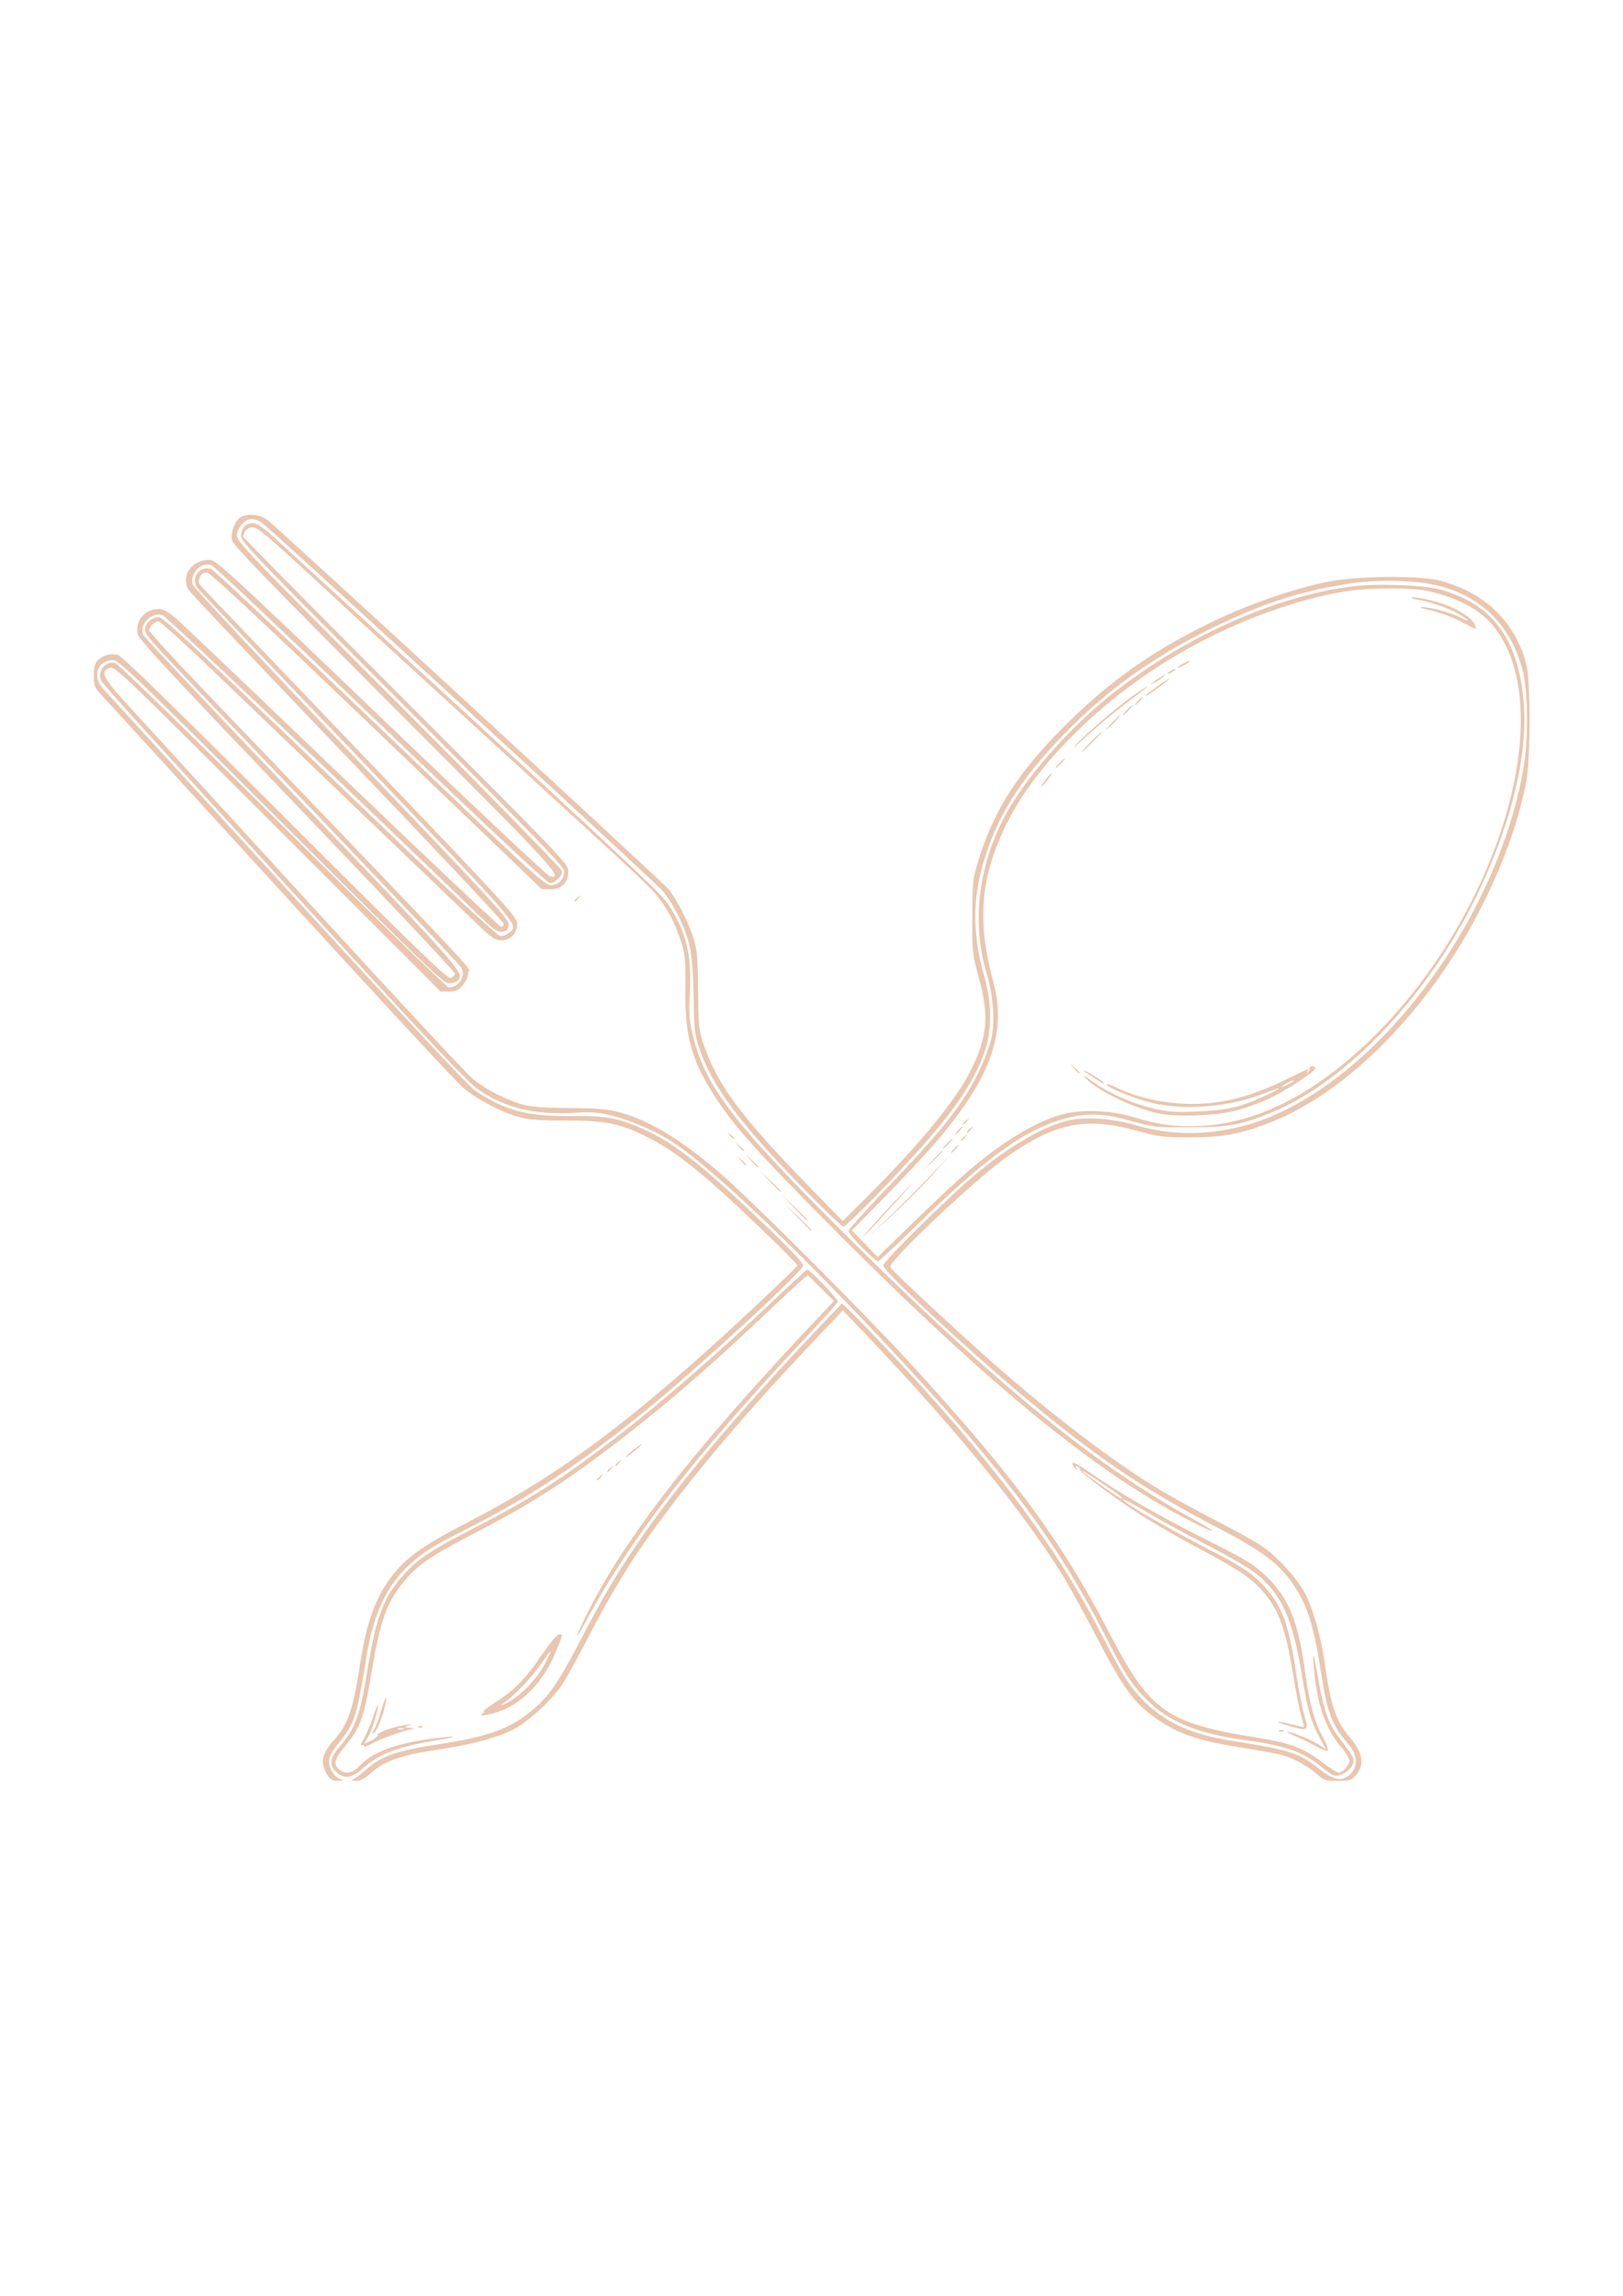 <?xml version="1.0" encoding="UTF-8" standalone="no"?>
<!-- Created with Inkscape (http://www.inkscape.org/) -->

<svg
   width="210mm"
   height="297mm"
   viewBox="0 0 210 297"
   version="1.1"
   id="svg1"
   xml:space="preserve"
   xmlns:inkscape="http://www.inkscape.org/namespaces/inkscape"
   xmlns:sodipodi="http://sodipodi.sourceforge.net/DTD/sodipodi-0.dtd"
   xmlns="http://www.w3.org/2000/svg"
   xmlns:svg="http://www.w3.org/2000/svg"><sodipodi:namedview
     id="namedview1"
     pagecolor="#ffffff"
     bordercolor="#000000"
     borderopacity="0.25"
     inkscape:showpageshadow="2"
     inkscape:pageopacity="0.0"
     inkscape:pagecheckerboard="0"
     inkscape:deskcolor="#d1d1d1"
     inkscape:document-units="mm" /><defs
     id="defs1" /><g
     inkscape:label="Layer 1"
     inkscape:groupmode="layer"
     id="layer1"><path
       style="fill:#e9c6af"
       d="m 42.309,229.529 c -0.922,-1.512 -0.677,-2.66 0.956,-4.486 1.761,-1.969 2.446,-3.965 3.296,-9.603 0.743,-4.926 1.766,-8.054 3.468,-10.598 2.014,-3.011 4.163,-4.634 10.442,-7.885 10.139,-5.251 17.806,-10.646 28.805,-20.272 4.477,-3.918 13.891,-12.719 13.891,-12.986 0,-0.302 -8.313,-8.3 -11.249,-10.822 -3.469,-2.981 -5.664,-4.529 -8.271,-5.834 -3.391,-1.697 -5.442,-2.106 -10.463,-2.085 -3.137,0.013 -4.705,-0.095 -5.868,-0.406 -2.389,-0.638 -5.622,-2.331 -7.46,-3.907 C 58.954,139.872 48.427,128.524 36.462,115.427 24.497,102.33 14.132,90.997 13.428,90.241 c -1.211,-1.3 -1.279,-1.451 -1.279,-2.844 0,-1.112 0.128,-1.599 0.522,-1.993 0.652,-0.652 1.638,-0.911 2.586,-0.681 0.494,0.12 7.459,6.902 21.696,21.127 17.763,17.748 21.037,20.908 21.416,20.669 0.246,-0.155 0.486,-0.4 0.534,-0.544 0.048,-0.144 -9.141,-9.899 -20.421,-21.677 C 22.087,87.178 17.942,82.71 17.81,82.019 c -0.335,-1.752 0.938,-3.237 2.775,-3.237 0.574,0 1.221,0.379 2.375,1.389 0.872,0.764 10.586,10.021 21.586,20.571 11,10.55 20.147,19.182 20.327,19.182 0.179,0 0.312,-0.194 0.295,-0.431 -0.017,-0.237 -9.126,-9.92 -20.241,-21.519 -11.115,-11.599 -20.354,-21.346 -20.531,-21.662 -1.027,-1.833 0.391,-3.881 2.686,-3.881 0.879,0 2.226,1.237 22.261,20.439 11.729,11.241 21.554,20.477 21.833,20.524 1.859,0.311 0.722,-0.921 -20.07,-21.74 C 34.668,75.196 30.153,70.534 30.018,69.88 c -0.21,-1.015 0.389,-2.58 1.141,-2.983 1.009,-0.54 2.575,-0.344 3.522,0.442 2.618,2.173 51.267,46.947 51.865,47.734 1.147,1.51 2.507,4.183 3.142,6.174 0.515,1.618 0.596,2.488 0.635,6.879 0.043,4.711 0.09,5.157 0.76,7.098 1.797,5.206 4.841,9.285 13.732,18.403 l 4.226,4.334 2.897,-2.879 c 6.941,-6.897 11.763,-12.754 13.674,-16.612 2.164,-4.368 2.393,-7.006 1.038,-11.968 -0.821,-3.008 -0.856,-3.335 -0.845,-7.9 0.011,-4.419 0.064,-4.932 0.734,-7.115 2.073,-6.749 5.15,-11.543 11.399,-17.759 5.608,-5.579 11.057,-9.431 18.541,-13.108 4.664,-2.292 10.503,-4.35 15.081,-5.316 3.907,-0.825 12.223,-0.904 14.949,-0.142 5.739,1.603 9.539,5.327 10.984,10.764 0.561,2.111 0.546,12.498 -0.022,15.291 -1.12,5.502 -3.054,10.816 -6.058,16.642 -6.573,12.746 -16.892,23.256 -26.728,27.222 -3.969,1.6 -6.366,2.059 -10.719,2.052 -3.52,-0.006 -4.098,-0.079 -7.011,-0.884 -6.446,-1.783 -10.421,-0.982 -16.568,3.336 -4.195,2.947 -15.598,13.72 -15.201,14.361 0.331,0.535 9.229,8.817 13.447,12.515 7.674,6.729 15.455,12.65 21.189,16.124 1.479,0.896 4.773,2.705 7.319,4.02 2.547,1.315 5.296,2.837 6.109,3.384 2.06,1.383 4.758,4.385 5.747,6.394 0.961,1.953 2.007,5.746 2.423,8.792 0.746,5.462 1.432,7.48 3.274,9.638 1.719,2.014 1.915,3.571 0.626,4.98 -0.457,0.5 -0.819,0.595 -2.253,0.595 -1.588,0 -1.781,-0.066 -2.76,-0.95 -0.579,-0.523 -1.757,-1.284 -2.618,-1.691 -1.571,-0.743 -2.163,-0.878 -8.036,-1.835 -4.451,-0.725 -7.139,-1.635 -9.502,-3.215 -3.385,-2.264 -4.641,-3.941 -8.472,-11.316 -1.486,-2.861 -3.384,-6.301 -4.217,-7.643 -5.1,-8.221 -13.785,-18.851 -25.307,-30.973 l -3.09,-3.251 -3.957,4.177 c -9.478,10.005 -16.183,17.994 -21.829,26.005 -2.203,3.126 -4.762,7.457 -7.186,12.161 -1.315,2.552 -2.832,5.297 -3.37,6.099 -1.339,1.995 -4.291,4.715 -6.24,5.749 -1.921,1.019 -5.485,1.992 -9.489,2.589 -5.297,0.79 -7.193,1.452 -9.106,3.18 -0.671,0.606 -1.269,0.912 -1.774,0.907 -0.703,-0.007 -0.721,-0.031 -0.233,-0.306 0.291,-0.164 0.97,-0.691 1.509,-1.171 1.96,-1.746 3.97,-2.441 9.467,-3.274 6.166,-0.934 8.998,-1.943 11.791,-4.203 2.312,-1.871 3.503,-3.576 6.482,-9.28 3.056,-5.852 4.249,-7.882 7.238,-12.317 5.062,-7.511 12.937,-16.867 24.053,-28.575 l 2.512,-2.646 1.244,1.191 c 0.684,0.655 2.928,2.977 4.986,5.16 12.903,13.687 21.299,24.811 26.96,35.718 3.23,6.223 3.825,7.199 5.455,8.942 2.899,3.102 6.39,4.74 11.94,5.604 7.247,1.128 8.655,1.584 11.206,3.631 1.87,1.501 2.969,1.67 4.02,0.62 0.991,-0.991 0.9,-2.505 -0.228,-3.782 -2.181,-2.469 -2.779,-4.034 -3.612,-9.46 -0.975,-6.349 -1.903,-9.075 -4.055,-11.92 -1.779,-2.351 -3.851,-3.831 -9.491,-6.776 -9.552,-4.989 -15.505,-9.021 -24.827,-16.817 -7.66,-6.406 -18.256,-16.279 -18.256,-17.011 0,-0.53 8.308,-8.722 11.912,-11.746 4.49,-3.767 8.92,-6.325 12.195,-7.043 2.134,-0.467 5.725,-0.204 8.506,0.625 4.41,1.313 9.121,1.368 13.821,0.159 16.017,-4.12 32.84,-25.559 36.422,-46.417 0.653,-3.802 0.581,-10.019 -0.147,-12.7 -1.561,-5.746 -5.326,-9.456 -11.011,-10.848 -2.764,-0.677 -7.576,-0.799 -11.108,-0.282 -6.362,0.932 -11.555,2.601 -18.124,5.829 -7.698,3.782 -13.661,8.087 -19.319,13.948 -4.822,4.994 -7.784,9.458 -9.544,14.382 -2.088,5.842 -2.227,10.839 -0.469,16.888 0.888,3.054 0.932,6.609 0.116,9.163 -1.578,4.934 -5.127,9.691 -14.181,19.011 -2.141,2.204 -4.044,4.008 -4.229,4.008 -0.184,0 -2.614,-2.332 -5.398,-5.182 -7.866,-8.052 -11.53,-12.961 -13.131,-17.597 -0.718,-2.079 -0.773,-2.528 -0.839,-6.855 -0.046,-2.996 -0.219,-5.311 -0.491,-6.558 -0.522,-2.392 -2.124,-5.644 -3.616,-7.339 -1.175,-1.335 -50.64,-46.76 -51.79,-47.56 -0.36,-0.25 -0.931,-0.455 -1.269,-0.455 -0.914,0 -1.913,1.131 -1.913,2.165 0,0.795 1.732,2.599 21.034,21.912 11.646,11.652 21.034,21.25 21.034,21.503 0,0.62 -0.937,1.516 -1.586,1.516 -0.338,0 -8.172,-7.329 -21.847,-20.439 C 37.58,82.556 27.716,73.253 27.388,73.124 c -1.333,-0.522 -2.836,1.018 -2.451,2.512 0.09,0.348 9.34,10.213 20.556,21.922 18.739,19.564 20.386,21.355 20.314,22.093 -0.065,0.66 -0.211,0.818 -0.822,0.888 -0.627,0.072 -1.125,-0.284 -3.175,-2.27 C 47.45,104.363 21.562,79.785 21.078,79.601 c -1.405,-0.534 -3.092,1.096 -2.576,2.49 0.107,0.29 9.376,10.112 20.598,21.827 20.99,21.912 21.062,21.995 20.092,22.966 -0.175,0.175 -0.679,0.318 -1.121,0.318 -0.711,0 -3.196,-2.392 -21.711,-20.902 C 17.565,87.509 15.368,85.397 14.624,85.397 c -1.215,0 -2.051,0.787 -2.051,1.929 0,0.725 0.239,1.2 1.049,2.085 37.201,40.629 46.808,51.001 47.915,51.725 3.928,2.569 6.598,3.276 12.244,3.241 4.389,-0.027 5.73,0.174 8.465,1.268 4.502,1.801 8.185,4.629 16.899,12.976 3.248,3.111 4.816,4.791 4.762,5.104 -0.144,0.842 -12.897,12.613 -19.832,18.305 -8.832,7.248 -15.565,11.704 -24.301,16.079 -3.646,1.826 -5.11,2.758 -6.844,4.354 -2.855,2.628 -4.601,6.322 -5.451,11.533 -1.328,8.136 -1.564,8.881 -3.633,11.46 -0.905,1.128 -1.269,1.817 -1.269,2.405 0,0.962 0.613,1.942 1.417,2.267 0.494,0.199 0.456,0.231 -0.297,0.246 -0.699,0.014 -0.964,-0.147 -1.388,-0.843 z m 1.181,-0.319 c -0.929,-0.929 -0.82,-1.767 0.416,-3.195 2.044,-2.361 2.7,-4.129 3.585,-9.649 1.162,-7.256 2.15,-9.852 4.861,-12.781 1.87,-2.02 3.389,-3.018 9.01,-5.919 7.07,-3.649 10.812,-6.005 17.171,-10.812 6.387,-4.828 13.858,-11.283 21.687,-18.739 2.236,-2.13 4.144,-3.872 4.24,-3.872 0.343,0 4.058,3.918 3.963,4.178 -0.054,0.146 -2.256,2.57 -4.893,5.386 -13.763,14.694 -21.959,25.279 -27.471,35.481 -1.359,2.515 -1.813,3.066 -0.872,1.058 4.82,-10.281 13.542,-21.685 29.752,-38.897 l 2.964,-3.147 -1.688,-1.673 -1.688,-1.673 -0.846,0.712 c -0.465,0.392 -2.647,2.421 -4.848,4.509 -7.55,7.165 -13.818,12.53 -20.511,17.558 -5.834,4.382 -10.196,7.123 -16.728,10.509 -5.646,2.927 -7.561,4.215 -9.193,6.185 -2.348,2.835 -3.159,5.044 -4.284,11.671 -1.076,6.342 -1.411,7.274 -3.556,9.908 -1.296,1.592 -1.448,2.212 -0.706,2.883 0.7,0.633 1.711,0.538 2.431,-0.229 1.819,-1.936 4.583,-3.036 9.278,-3.691 3.3,-0.46 4.291,-0.37 1.252,0.114 -5.174,0.824 -7.68,1.752 -9.789,3.624 -1.531,1.359 -2.534,1.501 -3.536,0.499 z m 128.979,0.43 c -0.228,-0.098 -0.942,-0.61 -1.587,-1.138 -2.311,-1.893 -4.647,-2.697 -9.904,-3.41 -5.744,-0.779 -9.428,-2.23 -12.168,-4.794 -2.136,-1.998 -3.302,-3.735 -5.712,-8.507 -6.678,-13.224 -15.054,-24.042 -33.317,-43.027 -9.818,-10.206 -18.131,-17.908 -22.553,-20.894 -2.028,-1.37 -5.458,-2.896 -7.874,-3.505 -1.899,-0.479 -2.694,-0.541 -5.111,-0.404 -5.067,0.289 -8.851,-0.625 -12.306,-2.971 -1.257,-0.853 -5.608,-5.433 -17.592,-18.517 C 18.368,94.114 13.352,88.587 13.109,88.054 c -0.552,-1.209 0.543,-2.604 1.797,-2.289 0.325,0.082 10.067,9.557 21.649,21.057 11.582,11.5 21.255,20.909 21.495,20.909 1.303,0 2.242,-1.415 1.658,-2.5 -0.286,-0.532 -9.513,-10.256 -33.276,-35.068 -7.066,-7.378 -7.668,-8.064 -7.668,-8.744 0,-0.725 0.929,-1.578 1.718,-1.578 0.667,0 3.024,2.211 34.058,31.948 5.353,5.13 9.945,9.327 10.203,9.327 0.258,0 0.734,-0.185 1.058,-0.412 1.45,-1.016 1.914,-0.473 -19.679,-23.014 C 34.976,86.054 25.683,76.278 25.473,75.966 c -0.849,-1.257 0.463,-2.874 1.886,-2.324 0.35,0.135 10.171,9.384 21.826,20.553 19.61,18.793 21.257,20.307 22.092,20.307 1.025,0 1.727,-0.747 1.727,-1.839 0,-0.526 -4.331,-4.996 -20.902,-21.576 C 33.237,72.211 31.199,70.091 31.199,69.337 c 0,-1.023 0.596,-1.668 1.54,-1.665 0.521,0.001 1.378,0.615 3.233,2.315 43.523,39.884 49.389,45.342 50.447,46.937 2.353,3.546 3.12,6.635 2.848,11.468 -0.153,2.728 -0.1,3.51 0.384,5.556 1.572,6.657 5.431,11.626 20.96,26.988 18.594,18.395 31.032,28.54 43.332,35.344 1.613,0.892 2.933,1.666 2.933,1.719 0,0.186 -1.218,-0.369 -3.84,-1.751 -12.075,-6.363 -26.307,-18.179 -46.566,-38.66 -8.647,-8.742 -11.49,-11.932 -13.82,-15.504 -3.189,-4.89 -4.048,-7.962 -3.979,-14.224 0.042,-3.786 -0.018,-4.426 -0.565,-6.084 -0.782,-2.37 -1.563,-3.903 -2.839,-5.576 -1.065,-1.397 -1.61,-1.908 -18.755,-17.59 -14.721,-13.465 -20.066,-18.367 -24.207,-22.203 -7.736,-7.165 -8.961,-8.209 -9.636,-8.209 -0.588,0 -1.205,0.632 -1.205,1.234 0,0.116 9.465,9.681 21.034,21.256 20.065,20.075 21.034,21.089 21.034,21.996 0,1.481 -0.833,2.345 -2.262,2.345 H 70.106 L 48.774,94.591 C 34.671,81.079 27.227,74.124 26.809,74.069 c -0.468,-0.062 -0.714,0.095 -0.945,0.603 -0.284,0.624 -0.227,0.776 0.633,1.671 0.52,0.541 9.828,10.265 20.684,21.609 18.719,19.56 19.737,20.674 19.737,21.584 0,1.227 -0.877,2.11 -2.096,2.11 -0.715,0 -1.21,-0.323 -2.761,-1.802 -3.119,-2.974 -26.782,-25.659 -34.225,-32.81 -3.814,-3.664 -7.11,-6.663 -7.323,-6.663 -0.483,0 -1.22,0.713 -1.22,1.179 0,0.191 3.304,3.793 7.342,8.005 38.13,39.764 33.933,35.275 33.933,36.293 0,0.458 -0.285,1.123 -0.685,1.599 -0.562,0.668 -0.882,0.814 -1.782,0.814 H 57.004 L 35.914,107.176 C 15.42,86.687 14.805,86.101 14.148,86.4 c -1.278,0.582 -0.887,1.267 3.366,5.883 2.215,2.405 12.58,13.716 23.032,25.135 10.452,11.42 19.68,21.334 20.505,22.032 1.755,1.483 4.552,2.923 6.782,3.489 1.081,0.275 2.912,0.402 5.821,0.405 2.819,0.003 4.804,0.136 5.914,0.398 4.021,0.948 8.251,3.436 13.544,7.967 3.818,3.269 18.512,17.945 24.476,24.448 13.543,14.766 19.793,23.215 25.928,35.05 5.328,10.279 7.331,11.689 19.346,13.621 4.071,0.655 5.748,1.289 8.119,3.073 1.046,0.787 2.051,1.43 2.233,1.43 0.509,0 1.39,-0.996 1.39,-1.571 0,-0.282 -0.496,-1.086 -1.103,-1.786 -1.998,-2.307 -3.127,-5.613 -3.507,-10.269 -0.201,-2.459 -0.029,-1.973 0.628,1.778 0.641,3.662 1.305,5.564 2.468,7.08 1.739,2.265 2.042,2.74 2.042,3.205 0,1.059 -1.727,2.273 -2.663,1.873 z m -2.104,-3.681 c -0.652,-0.39 -1.841,-0.978 -2.641,-1.308 -0.8,-0.33 -1.311,-0.603 -1.134,-0.606 0.574,-0.011 3.189,1.06 4.105,1.682 l 0.894,0.607 -0.868,-1.61 c -1.137,-2.11 -1.513,-3.45 -2.308,-8.232 -1.189,-7.155 -2.603,-10.269 -5.858,-12.895 -0.859,-0.693 -3.67,-2.341 -6.247,-3.661 -2.577,-1.32 -6.076,-3.23 -7.776,-4.245 -1.7,-1.015 -3.145,-1.79 -3.212,-1.724 -0.255,0.255 4.995,3.316 11.423,6.658 4.181,2.174 5.197,2.857 6.792,4.563 2.346,2.509 3.221,4.892 4.201,11.443 0.316,2.11 0.789,4.529 1.052,5.375 0.588,1.896 0.462,1.975 -2.013,1.27 -2.099,-0.598 -1.75,-0.749 0.427,-0.184 0.795,0.206 1.477,0.345 1.513,0.308 0.037,-0.037 -0.112,-0.652 -0.332,-1.367 -0.219,-0.715 -0.69,-3.086 -1.047,-5.269 -1.034,-6.332 -1.932,-8.717 -4.218,-11.197 -1.437,-1.559 -3.145,-2.676 -8.254,-5.401 -2.342,-1.249 -5.438,-3.021 -6.879,-3.937 -3.673,-2.336 -8.309,-5.773 -8.237,-6.107 0.033,-0.154 -0.105,-0.34 -0.307,-0.414 -0.252,-0.091 -0.302,-0.018 -0.16,0.232 0.167,0.294 0.139,0.301 -0.146,0.037 -0.195,-0.18 -0.38,-0.506 -0.412,-0.724 -0.034,-0.232 0.946,0.301 2.365,1.286 3.948,2.74 8.665,5.459 14.942,8.614 5.125,2.576 6.142,3.192 7.707,4.669 3.016,2.845 4.265,5.912 5.163,12.677 0.501,3.774 1.218,6.361 2.301,8.301 0.437,0.782 0.693,1.522 0.57,1.645 -0.123,0.123 -0.757,-0.095 -1.41,-0.485 z m -25.276,-32.302 c -0.799,-0.699 -5.464,-3.773 -5.074,-3.344 0.41,0.45 4.829,3.547 5.074,3.555 0.159,0.005 0.159,-0.073 0,-0.212 z m -98.015,32.23 c 0,-0.16 -0.142,-0.204 -0.315,-0.097 -0.173,0.107 -0.063,-0.213 0.244,-0.712 0.308,-0.499 0.863,-1.8 1.234,-2.891 0.371,-1.091 0.678,-1.798 0.682,-1.569 0.011,0.695 -0.801,3.237 -1.323,4.137 l -0.491,0.848 0.896,-0.427 c 0.493,-0.235 0.873,-0.554 0.844,-0.71 -0.06,-0.323 2.083,-1.1 3.652,-1.323 0.801,-0.114 0.897,-0.094 0.397,0.082 -0.661,0.232 -0.66,0.233 0.132,0.29 0.562,0.04 0.639,0.092 0.265,0.175 -1.5,0.336 -4.099,1.278 -5.093,1.846 -0.618,0.353 -1.124,0.511 -1.124,0.351 z m 5.093,-2.287 c -0.182,-0.073 -0.48,-0.073 -0.661,0 -0.182,0.073 -0.033,0.133 0.331,0.133 0.364,0 0.513,-0.06 0.331,-0.133 z m -3.685,8.7e-4 c 0.238,-0.46 0.664,-1.65 0.948,-2.646 0.284,-0.996 0.524,-1.555 0.535,-1.243 0.03,0.918 -1.003,3.968 -1.478,4.362 -0.406,0.337 -0.406,0.303 -0.005,-0.473 z m 117.075,0.258 c 0.191,-0.076 0.419,-0.067 0.507,0.021 0.088,0.088 -0.068,0.15 -0.347,0.139 -0.308,-0.013 -0.371,-0.075 -0.16,-0.16 z M 54.168,223.329 c 0.191,-0.076 0.419,-0.067 0.507,0.021 0.088,0.088 -0.068,0.15 -0.347,0.139 -0.308,-0.013 -0.371,-0.075 -0.16,-0.16 z m 8.252,-1.646 c 0.218,-0.155 0.283,-0.284 0.145,-0.286 -0.139,-0.002 0.576,-0.546 1.587,-1.209 2.526,-1.655 3.814,-2.976 5.94,-6.093 1.001,-1.467 2.006,-2.668 2.233,-2.668 0.524,0 0.538,-0.095 -0.288,1.983 -1.38,3.474 -3.666,6.179 -6.385,7.557 -1.359,0.689 -4.025,1.279 -3.232,0.716 z m 5.846,-3.448 c 0.855,-0.855 1.871,-2.239 2.355,-3.208 0.973,-1.948 0.839,-1.862 -0.847,0.545 -1.148,1.639 -3.284,3.833 -4.708,4.836 -0.467,0.329 -0.314,0.299 0.517,-0.101 0.648,-0.312 1.855,-1.244 2.683,-2.071 z M 77.237,191.395 c 0,-0.055 0.208,-0.263 0.463,-0.463 0.42,-0.329 0.429,-0.32 0.1,0.1 -0.346,0.441 -0.563,0.581 -0.563,0.363 z m 1.323,-1.058 c 0,-0.055 0.208,-0.263 0.463,-0.463 0.42,-0.329 0.429,-0.32 0.1,0.1 -0.346,0.441 -0.563,0.581 -0.563,0.363 z m 1.058,-0.794 c 0,-0.055 0.208,-0.263 0.463,-0.463 0.42,-0.329 0.429,-0.32 0.1,0.1 -0.346,0.441 -0.563,0.581 -0.563,0.363 z m 1.323,-1.046 c 0,-0.073 0.476,-0.509 1.058,-0.971 0.582,-0.461 1.058,-0.779 1.058,-0.706 0,0.073 -0.476,0.509 -1.058,0.971 -0.582,0.461 -1.058,0.779 -1.058,0.706 z M 111.559,161.392 c -0.978,-0.986 -1.779,-1.948 -1.779,-2.138 0,-0.19 2.075,-2.509 4.612,-5.153 7.699,-8.026 10.358,-11.412 12.452,-15.858 0.633,-1.344 1.296,-3.192 1.473,-4.108 0.429,-2.219 0.171,-5.466 -0.651,-8.195 -2.088,-6.929 -0.991,-14.778 3.007,-21.507 2.747,-4.624 7.84,-10.315 12.842,-14.351 9.299,-7.503 21.382,-12.97 31.427,-14.22 3.285,-0.409 9.274,-0.194 11.435,0.409 6.576,1.837 9.883,6.134 10.715,13.921 0.734,6.868 -1.315,15.771 -5.805,25.234 -6.159,12.979 -16.799,24.343 -26.62,28.432 -3.985,1.659 -5.605,1.958 -10.701,1.978 -4.322,0.017 -4.806,-0.032 -7.271,-0.735 -3.681,-1.049 -5.829,-1.171 -8.537,-0.486 -5.408,1.368 -10.499,5.009 -19.938,14.263 -2.416,2.369 -4.503,4.306 -4.637,4.306 -0.135,0 -1.045,-0.807 -2.024,-1.793 z m 14.088,-10.21 c 4.252,-3.567 8.187,-5.942 11.518,-6.948 2.477,-0.749 6.277,-0.657 9.26,0.223 3.654,1.079 5.709,1.352 8.974,1.193 7.582,-0.368 15.32,-4.45 22.836,-12.045 16.12,-16.289 23.49,-42.255 14.951,-52.676 -1.755,-2.141 -4.989,-3.809 -8.794,-4.534 -1.939,-0.37 -6.814,-0.365 -9.559,0.01 -7.778,1.062 -17.461,4.894 -25.234,9.987 -8.621,5.649 -15.898,13.211 -19.284,20.039 -3.481,7.019 -3.953,12.614 -1.753,20.752 1.312,4.851 0.335,9.559 -3.065,14.775 -2.483,3.81 -5.347,7.116 -12.235,14.126 l -3.033,3.086 1.671,1.728 1.671,1.728 4.846,-4.723 c 2.665,-2.598 5.918,-5.623 7.229,-6.723 z m -12.22,6.777 c 1.018,-1.128 2.825,-3.063 4.016,-4.299 1.191,-1.237 0.41,-0.314 -1.736,2.051 -2.146,2.365 -3.953,4.299 -4.016,4.299 -0.063,0 0.718,-0.923 1.736,-2.051 z m 1.645,-0.55 c 1.528,-1.459 3.894,-3.822 5.259,-5.252 l 2.48,-2.599 -2.142,2.407 c -1.178,1.324 -3.544,3.687 -5.259,5.252 l -3.117,2.845 z m 5.545,-7.255 c 0.649,-0.691 1.214,-1.257 1.257,-1.257 0.199,0 -0.011,0.238 -1.18,1.334 l -1.257,1.18 z m 2.789,-1.521 c 0.263,-0.291 0.538,-0.529 0.611,-0.529 0.073,0 -0.083,0.238 -0.347,0.529 -0.263,0.291 -0.538,0.529 -0.611,0.529 -0.073,0 0.083,-0.238 0.347,-0.529 z m -0.926,-0.661 c 0.342,-0.364 0.681,-0.661 0.754,-0.661 0.073,0 -0.147,0.298 -0.489,0.661 -0.342,0.364 -0.681,0.661 -0.754,0.661 -0.073,0 0.147,-0.298 0.489,-0.661 z m 1.852,-0.497 c 0,-0.055 0.208,-0.263 0.463,-0.463 0.42,-0.329 0.429,-0.32 0.1,0.1 -0.346,0.441 -0.563,0.581 -0.563,0.363 z m -0.397,-1.223 c 0.263,-0.291 0.538,-0.529 0.611,-0.529 0.073,0 -0.083,0.238 -0.347,0.529 -0.263,0.291 -0.538,0.529 -0.611,0.529 -0.073,0 0.083,-0.238 0.347,-0.529 z m 1.191,0.165 c 0,-0.055 0.208,-0.263 0.463,-0.463 0.42,-0.329 0.429,-0.32 0.1,0.1 -0.346,0.441 -0.563,0.581 -0.563,0.363 z m -0.529,-1.058 c 0,-0.055 0.208,-0.263 0.463,-0.463 0.42,-0.329 0.429,-0.32 0.1,0.1 -0.346,0.441 -0.563,0.581 -0.563,0.363 z m 25.13,-1.356 c -3.343,-0.751 -8,-3.062 -9.399,-4.662 -0.285,-0.326 0.077,-0.144 0.805,0.405 1.959,1.477 5.243,2.973 7.938,3.616 2.028,0.484 2.891,0.548 5.821,0.428 3.822,-0.156 5.583,-0.555 8.67,-1.967 2.431,-1.111 2.578,-1.413 0.221,-0.455 -4.58,1.861 -10.656,2.363 -15.012,1.24 -2.26,-0.583 -5.842,-2.075 -5.589,-2.329 0.082,-0.082 0.606,0.082 1.166,0.363 2.731,1.371 6.432,2.174 9.996,2.167 3.946,-0.008 7.695,-0.996 12.146,-3.203 2.845,-1.41 2.94,-1.445 2.661,-0.96 -0.111,0.192 -0.089,0.238 0.051,0.11 0.132,-0.121 0.241,-0.359 0.241,-0.529 0,-0.376 0.635,-0.415 0.728,-0.044 0.104,0.417 -4.227,3.21 -6.416,4.137 -3.323,1.408 -5.379,1.858 -8.996,1.969 -2.281,0.07 -3.843,-0.019 -5.032,-0.286 z m 17.732,-4.246 c 0,-0.073 -0.357,0.052 -0.794,0.278 -0.437,0.226 -0.794,0.47 -0.794,0.543 0,0.073 0.357,-0.052 0.794,-0.278 0.437,-0.226 0.794,-0.47 0.794,-0.543 z m -26.01,-0.377 c -0.683,-0.433 -1.242,-0.845 -1.242,-0.915 0,-0.07 0.595,0.243 1.323,0.695 1.167,0.725 1.515,1.008 1.242,1.008 -0.044,0 -0.64,-0.355 -1.323,-0.788 z m -2.458,-1.13 -0.504,-0.595 0.595,0.504 c 0.559,0.474 0.716,0.687 0.504,0.687 -0.05,0 -0.318,-0.268 -0.595,-0.595 z m -3.817,-37.232 c 0.308,-0.432 0.695,-0.869 0.86,-0.971 0.165,-0.102 -0.033,0.252 -0.441,0.786 -0.884,1.16 -1.218,1.307 -0.419,0.186 z m 1.858,-2.257 c 0.342,-0.364 0.681,-0.661 0.754,-0.661 0.073,0 -0.147,0.298 -0.489,0.661 -0.342,0.364 -0.681,0.661 -0.754,0.661 -0.073,0 0.147,-0.298 0.489,-0.661 z m 2.249,-2.49 c 1.68,-1.773 5.872,-5.313 7.938,-6.703 2.168,-1.458 1.578,-0.913 -1.587,1.468 -1.455,1.094 -3.777,3.034 -5.159,4.311 -1.382,1.277 -1.918,1.693 -1.191,0.925 z m 1.852,-0.288 c 0.717,-0.728 1.363,-1.323 1.435,-1.323 0.073,0 -0.454,0.595 -1.171,1.323 -0.717,0.728 -1.363,1.323 -1.435,1.323 -0.073,0 0.454,-0.595 1.171,-1.323 z m 2.778,-2.514 c 0.494,-0.509 0.957,-0.926 1.03,-0.926 0.073,0 -0.272,0.417 -0.765,0.926 -0.494,0.509 -0.957,0.926 -1.03,0.926 -0.073,0 0.272,-0.417 0.765,-0.926 z m 1.852,-1.587 c 0.342,-0.364 0.681,-0.661 0.754,-0.661 0.073,0 -0.147,0.298 -0.489,0.661 -0.342,0.364 -0.681,0.661 -0.754,0.661 -0.073,0 0.147,-0.298 0.489,-0.661 z m 1.455,-1.191 c 0.263,-0.291 0.538,-0.529 0.611,-0.529 0.073,0 -0.083,0.238 -0.347,0.529 -0.263,0.291 -0.538,0.529 -0.611,0.529 -0.073,0 0.083,-0.238 0.347,-0.529 z m 0.99,-0.683 c 0.095,-0.153 0.923,-0.795 1.84,-1.425 0.917,-0.631 1.489,-0.97 1.271,-0.754 -0.614,0.608 -3.305,2.493 -3.111,2.18 z m 1.127,-1.835 c 0.291,-0.237 0.767,-0.548 1.058,-0.691 l 0.529,-0.26 -0.529,0.431 c -0.291,0.237 -0.767,0.548 -1.058,0.691 l -0.529,0.26 z m 1.72,-1.035 c 0,-0.073 0.238,-0.26 0.529,-0.415 0.291,-0.156 0.529,-0.224 0.529,-0.151 0,0.073 -0.238,0.26 -0.529,0.415 -0.291,0.156 -0.529,0.224 -0.529,0.151 z m 1.323,-0.799 c 0,-0.073 0.357,-0.317 0.794,-0.543 0.437,-0.226 0.794,-0.351 0.794,-0.278 0,0.073 -0.357,0.317 -0.794,0.543 -0.437,0.226 -0.794,0.351 -0.794,0.278 z m 36.512,-5.999 c -1.091,-0.555 -2.818,-1.182 -3.836,-1.393 -1.019,-0.211 -1.512,-0.393 -1.097,-0.405 1.023,-0.029 3.747,0.696 4.983,1.327 1.377,0.703 1.274,0.417 -0.151,-0.418 -1.261,-0.739 -3.669,-1.583 -5.284,-1.853 -0.561,-0.094 -0.954,-0.235 -0.874,-0.315 0.08,-0.08 1.074,0.059 2.21,0.309 3.036,0.667 5.892,2.295 6.063,3.455 0.031,0.211 0.037,0.366 0.014,0.343 -0.024,-0.023 -0.936,-0.495 -2.027,-1.05 z m -85.733,77.093 -1.712,-1.786 1.786,1.712 c 0.982,0.942 1.786,1.745 1.786,1.786 0,0.195 -0.269,-0.053 -1.86,-1.712 z m -0.529,-1.323 -1.712,-1.786 1.786,1.712 c 0.982,0.942 1.786,1.745 1.786,1.786 0,0.195 -0.269,-0.053 -1.86,-1.712 z m -3.045,-3.307 -1.313,-1.389 1.389,1.313 c 1.291,1.22 1.51,1.465 1.313,1.465 -0.042,0 -0.667,-0.625 -1.389,-1.389 z m -2.388,-2.646 -0.777,-0.86 0.86,0.777 c 0.473,0.427 0.86,0.814 0.86,0.86 0,0.204 -0.218,0.024 -0.943,-0.777 z m -1.331,0 -0.504,-0.595 0.595,0.504 c 0.327,0.277 0.595,0.545 0.595,0.595 0,0.212 -0.213,0.055 -0.687,-0.504 z m -0.265,-1.852 -0.504,-0.595 0.595,0.504 c 0.559,0.474 0.716,0.687 0.504,0.687 -0.05,0 -0.318,-0.268 -0.595,-0.595 z m -1.199,-1.455 c -0.329,-0.42 -0.32,-0.429 0.1,-0.1 0.441,0.346 0.581,0.563 0.363,0.563 -0.055,0 -0.263,-0.208 -0.463,-0.463 z M 74.326,116.518 c 0,-0.055 0.208,-0.263 0.463,-0.463 0.42,-0.329 0.429,-0.32 0.1,0.1 -0.346,0.441 -0.563,0.581 -0.563,0.363 z"
       id="path1" /></g></svg>
